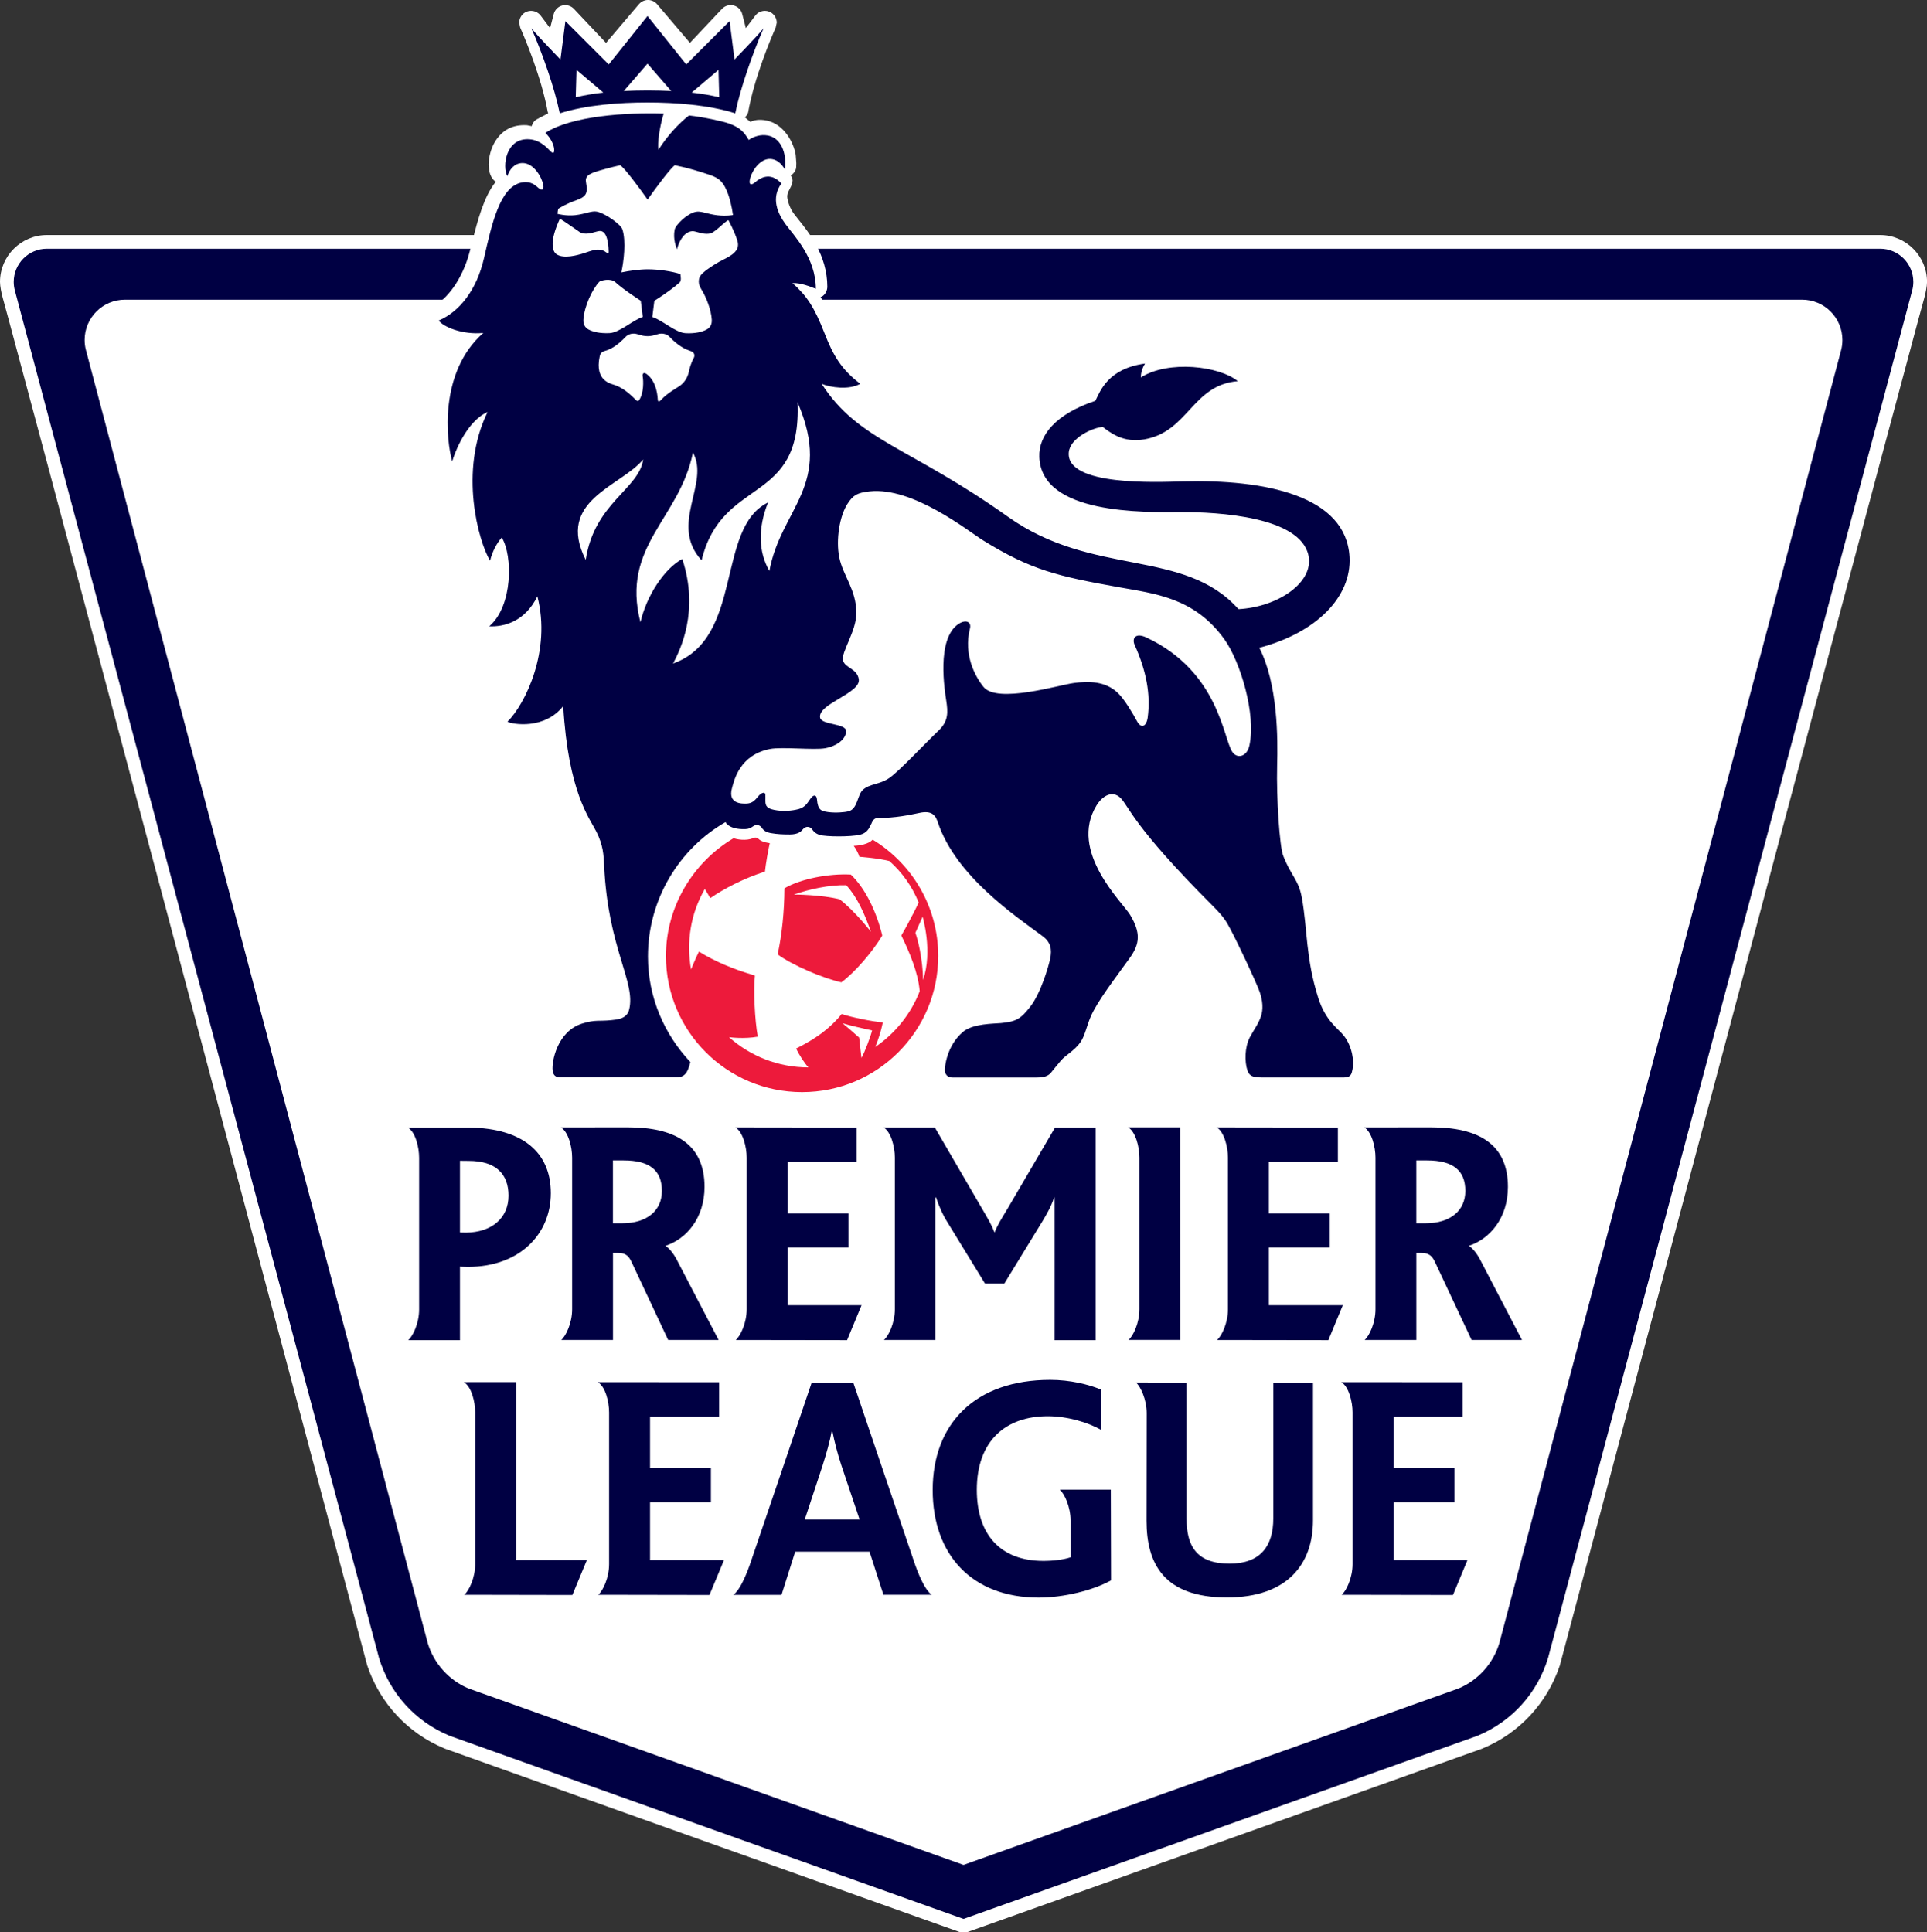 <?xml version="1.0" encoding="UTF-8" standalone="no"?>
<svg
   xmlns:dc="http://purl.org/dc/elements/1.1/"
   xmlns:cc="http://creativecommons.org/ns#"
   xmlns:rdf="http://www.w3.org/1999/02/22-rdf-syntax-ns#"
   xmlns:svg="http://www.w3.org/2000/svg"
   xmlns="http://www.w3.org/2000/svg"
   xmlns:xlink="http://www.w3.org/1999/xlink"
   xmlns:sodipodi="http://sodipodi.sourceforge.net/DTD/sodipodi-0.dtd"
   xmlns:inkscape="http://www.inkscape.org/namespaces/inkscape"
   version="1.1"
   x="0px"
   y="0px"
   width="336px"
   height="337px"
   viewBox="0 0 336 337"
   enable-background="new 0 0 336 337"
   xml:space="preserve"
   id="svg2"
   inkscape:version="0.48.3.1 r9886"
   sodipodi:docname="premier-league-logo.svg"><rect x="0" y="0" width="336" height="337" fill="#333333" stroke="none"/><sodipodi:namedview
   pagecolor="#ffffff"
   bordercolor="#666666"
   borderopacity="1"
   objecttolerance="10"
   gridtolerance="10"
   guidetolerance="10"
   inkscape:pageopacity="0"
   inkscape:pageshadow="2"
   inkscape:window-width="640"
   inkscape:window-height="480"
   id="namedview56"
   showgrid="false"
   inkscape:zoom="0.70029674"
   inkscape:cx="168"
   inkscape:cy="168.5"
   inkscape:window-x="0"
   inkscape:window-y="0"
   inkscape:window-maximized="0"
   inkscape:current-layer="svg2" />
<defs
   id="defs4">
</defs>
<g
   id="g6">
	<defs
   id="defs8">
		<rect
   id="SVGID_1_"
   width="336.008"
   height="337.201" />
	</defs>
	<clipPath
   id="SVGID_2_">
		<use
   xlink:href="#SVGID_1_"
   overflow="visible"
   id="use12" />
	</clipPath>
	<path
   clip-path="url(#SVGID_2_)"
   fill="#FFFFFF"
   d="M327.826,40.991c4.51,0,8.182,3.669,8.182,8.176   c0,0.733-0.249,1.968-0.477,2.792c-0.004,0.006-0.248,0.238-63.558,238.511l-0.046,0.13c-2.192,6.458-7.035,11.66-13.291,14.277   L258.346,305c0,0-86.337,30.771-90.337,32.196C164.003,335.772,77.662,305,77.662,305l-0.287-0.123   c-6.255-2.617-11.099-7.819-13.291-14.277l-0.051-0.13C0.725,52.198,0.48,51.966,0.48,51.959C0.249,51.135,0,49.9,0,49.167   c0-4.506,3.671-8.176,8.182-8.176H327.826z"
   id="path14" />
	<path
   clip-path="url(#SVGID_2_)"
   fill="#000043"
   d="M8.182,43.381c-3.191,0-5.792,2.586-5.792,5.79   c0,0.523,0.076,1.026,0.202,1.505l63.482,238.429c1.842,6.146,6.293,11.09,12.216,13.569l0.219,0.089l89.495,31.9l89.499-31.9   l0.219-0.089c5.918-2.479,10.37-7.423,12.216-13.569l63.478-238.429c0.131-0.479,0.203-0.982,0.203-1.505   c0-3.204-2.602-5.79-5.788-5.79H8.182z"
   id="path16" />
	<path
   clip-path="url(#SVGID_2_)"
   fill="#FFFFFF"
   d="M314.215,52.261c3.887,0,7.035,3.147,7.035,7.036   c0,0.622-0.076,1.227-0.231,1.795l-59.587,225.462c-1.075,3.583-3.722,6.5-7.136,7.925l-86.291,30.763l-86.287-30.763   c-3.415-1.425-6.062-4.342-7.137-7.925L14.994,61.092c-0.156-0.569-0.236-1.174-0.236-1.795c0-3.889,3.153-7.036,7.035-7.036   H314.215z"
   id="path18" />
	<path
   clip-path="url(#SVGID_2_)"
   fill="#FFFFFF"
   d="M111.405,0.731L111.405,0.731c0,0-5.298,6.23-5.737,6.747   c-0.464-0.491-5.598-5.931-5.598-5.931c-0.514-0.552-1.294-0.775-2.027-0.59c-0.729,0.186-1.298,0.755-1.492,1.488   c0,0.004-0.569,2.207-0.637,2.458c-0.531-0.708-1.686-2.241-1.686-2.241c-0.662-0.811-1.821-1.009-2.702-0.474   c-0.611,0.375-0.991,1.056-0.991,1.777l0.168,0.834c0.852,1.929,3.714,8.696,4.818,14.796c0-0.025,0.038,0.078,0.08,0.168   c-0.447,0.234-2.104,1.092-2.104,1.092c-0.4,0.264-0.653,0.683-0.789,1.148c-0.308-0.061-0.805-0.16-0.805-0.16   c-2.517-0.16-4.401,0.839-5.645,2.966c-0.641,1.083-1.058,2.62-1.058,3.912l0.114,1.096c0.207,1.018,0.679,1.57,1.13,1.887   c-2.061,2.55-3.128,6.63-4.055,10.268l-0.54,2.093c-1.188,4.451-3.785,8.184-6.609,9.514c-0.81,0.384-1.315,1.157-1.315,2.03   l0.093,0.63c0.493,1.623,3.094,2.689,5.514,3.223c-2.639,3.714-4.013,8.393-4.013,13.948c0,1.868,0.151,3.845,0.438,5.878   l0.059,0.392c0.224,2.438,1.804,2.746,2.285,2.78c0.253,0.017,0.936-0.029,1.572-0.578c-0.029,0.354-0.147,1.748-0.147,1.748   c0,6.972,2.095,13.044,3.41,15.238c0.456,0.754,1.26,1.166,2.112,1.07c0.333-0.04,0.624-0.16,0.885-0.329   c0,0.021,0.008,0.095,0.008,0.095c0,2.755-0.67,6.268-2.542,7.809c-0.531,0.436-0.843,1.066-0.843,1.73l0.084,0.574   c0.109,0.39,0.565,1.494,2.112,1.642c1.096,0.104,4.102-0.474,6.867-2.677c0.025,0.461,0.055,0.984,0.055,0.984   c0,6.932-3.284,12.793-5.357,14.857c-0.426,0.44-0.662,1.005-0.662,1.593l0.089,0.617c0.308,0.984,1.117,1.575,2.415,1.813   c1.918,0.358,4.966,0.042,7.668-1.368c1.1,10.949,3.764,15.632,5.202,18.149l0.535,0.963c0.915,1.84,1.003,3.176,1.108,4.869   l0.021,0.324c0.62,9.506,2.365,14.775,3.41,17.917l0.607,1.96c0.379,1.475,0.569,2.714,0.569,3.667l-0.126,1.037   c-0.034,0.101-0.055,0.173-1.007,0.261l-0.304,0.03c0.021-0.004-1.863,0.029-1.863,0.029c-1.366-0.034-2.795-0.084-4.675,0.704   c-4.831,2.032-6.703,8.232-6.437,10.433c0.232,1.872,1.518,3.043,3.364,3.043h27.214c0.906,0,1.72-0.615,1.985-1.484l0.084-0.556   c0-0.75-0.354-1.399-0.948-1.779c-5.923-3.866-9.75-11.748-9.75-20.082c0-8.081,3.954-15.211,11.12-20.103   c0.953,0.402,2.213,0.601,3.807,0.561c0.076,0.036,0.126,0.065,0.24,0.114c0.569,0.253,1.542,0.685,3.279,0.685l1.29,0.036   l2.866,0.063c1.556,0,2.377-0.396,3.056-0.997c0.329,0.291,0.738,0.596,1.349,0.815c1.977,0.696,8.114-0.017,8.173-0.021   c1.471-0.232,2.698-1.244,3.49-2.826c1.555-0.116,4.169-0.346,5.476-0.634c1.382-0.308,2.019-0.367,2.31-0.367   c0.135,0.331,1.079,2.686,1.079,2.686c0.004,0.013,0.13,0.253,0.13,0.253c1.429,2.634,4.717,7.438,7.174,9.604   c4.662,4.093,9.708,8.093,11.099,8.938c0.189,0.118,0.447,0.341,0.447,1.007l-0.097,0.812c-0.202,0.988-1.509,5.452-3.09,7.514   c-1.235,1.602-1.863,2.095-3.372,2.036c-2.104-0.097-5.939,0.009-7.895,1.741c-4,3.503-4.203,7.549-4.203,8.325l0.021,0.417   c0.076,1.265,1.05,3.136,3.393,3.136h15.344c1.964,0,2.854-0.733,3.524-1.521l0.093-0.118l0.573-0.704l1.176-1.433   c0,0-0.038,0.021-0.051,0.03c0.152-0.118,0.443-0.375,1.189-1.045c0.771-0.645,1.736-1.45,2.365-2.302   c0.662-0.919,1.02-1.998,1.332-2.942c0,0-0.042,0.025-0.068,0.042c0.123-0.203,0.291-0.649,0.717-1.775   c0.599-1.277,3.815-5.998,6.681-9.994c1.003-1.402,1.884-3.008,1.884-4.951c0-1.458-0.501-3.102-1.825-4.984   c-0.004-0.008-0.957-1.231-0.957-1.231c-1.72-2.122-5.277-6.529-5.771-9.992c-0.004-0.017-0.025-0.186-0.025-0.186   c-0.004-0.004-0.207-1.903-0.207-1.903c0-0.807,0.203-1.511,0.771-2.792c0,0.008,0.253-0.522,0.253-0.522   c0.358-0.778,0.62-1.195,0.759-1.256c0.624-0.021,3.047,3.172,4.219,4.704c1.682,2.224,3.777,4.982,6.471,7.758   c2.394,2.477,4.468,4.778,6.913,7.687c1.745,2.055,5.695,10.347,6.437,12.483c0.569,1.602,0.616,3.136,0.485,3.541   c-0.219,0.691-0.573,1.273-0.986,1.956l-0.818,1.395c-1.227,2.297-1.197,5.349-0.62,7.364c0.81,2.875,3.094,2.794,4.325,2.749   l0.683-0.017l13.91,0.008c2.913,0,3.389-2.205,3.545-2.925l0.029-0.152c0-0.013,0.16-1.483,0.16-1.483   c0-2.1-0.759-4.346-2.036-5.999c-0.012-0.021-1.087-1.18-1.087-1.18c-1.012-0.991-2.255-2.209-3.09-4.818   c-1.391-4.337-1.745-7.954-2.086-11.444c0.004,0.025-0.029-0.325-0.029-0.325l-0.717-5.617c-0.409-2.24-1.121-3.448-1.876-4.725   c-0.489-0.833-0.995-1.693-1.521-3.073c-0.354-1.005-0.919-10.378-0.919-14.323l0.051-3.431c0-6.863-0.848-12.469-2.483-16.739   c9.088-3.146,15.183-9.828,15.183-16.726l-0.017-0.634c-0.797-14.952-24.326-15.44-31.518-15.236l-0.561,0.021   c-12.857,0.428-16.141-1.425-16.958-2.245c-0.257-0.259-0.312-0.449-0.312-0.655c0.021-0.761,2.301-2.15,3.806-2.527   c1.362,1.094,3.591,2.767,7.596,2.173c3.929-0.592,7.322-3.657,9.48-6.125c1.294-1.481,3.33-3.505,6.091-3.985   c1.943-0.337,2.365-1.479,2.449-2.137c0.059-0.525,0.009-1.833-1.838-2.637c-3.692-1.606-9.345-2.763-14.311-1.355   C201.916,62.15,201.853,62,201.853,62c-0.522-0.717-1.298-1.033-2.112-0.925c-7.006,0.967-9.223,5.292-10.075,7.054   c-6.55,2.43-10.311,6.496-10.311,11.179l0.013,0.337c0.421,12.043,19.496,11.779,26.679,11.68l0.236-0.004   c7.744-0.107,19.576,1.41,20.444,6.042c0.004,0.013,0.046,0.501,0.046,0.501c0,0.664-0.295,1.394-0.869,2.131   c-1.606,2.051-5.088,3.69-8.7,4.119c-2.419-2.327-5.362-4.622-13.792-7.04c0,0-0.215-0.044-3.785-0.757   c-5.577-0.97-14.905-2.592-21.57-7.271c-10.095-7.083-14.53-9.497-20.145-12.544l-1.185-0.639   c-3.355-1.821-6.226-4.053-8.637-6.569c1.143-0.123,2.15-0.363,2.921-0.803c0.599-0.346,0.986-0.967,1.037-1.663v-0.004   c0-0.771-0.291-1.389-0.822-1.788c-2.984-2.261-4.228-4.47-5.602-8.004c-0.852-2.173-1.652-3.788-2.546-5.233   c0.139-0.055,0.287-0.104,0.287-0.104c0.556-0.383,0.889-1.018,0.889-1.705c-0.017-5.46-3.174-9.392-5.063-11.739l-0.716-0.921   c-0.67-0.845-1.214-2.27-1.214-3.168l0.114-0.582h-0.004c0.08-0.152,0.168-0.308,0.168-0.308l0.455-0.915l0.207-0.812v-0.038   c0-0.337-0.156-0.618-0.316-0.902c0.535-0.362,0.902-0.86,0.94-1.446c0-0.015,0.025-0.683,0.025-0.683l-0.11-1.476   c-0.308-1.985-1.951-5.333-5.05-5.971c-1.37-0.285-2.234-0.051-2.862,0.221c-0.211-0.173-0.67-0.552-0.94-0.773   c0.245-0.276,0.502-0.552,0.561-0.89c1.083-6.081,3.954-12.854,4.805-14.787c0-0.004,0.181-0.839,0.181-0.839   c0-0.717-0.383-1.397-0.995-1.772c-0.877-0.535-2.04-0.341-2.689,0.461c-0.008,0.008-1.092,1.446-1.703,2.257   c-0.215-0.824-0.637-2.466-0.637-2.466c-0.186-0.729-0.759-1.298-1.497-1.488c-0.733-0.185-1.505,0.038-2.023,0.59   c0.038-0.042,0.038-0.042-2.555,2.708c0,0-2.605,2.761-3.035,3.218c-0.442-0.517-5.737-6.742-5.737-6.742   c-0.396-0.462-0.97-0.729-1.589-0.729C112.375,0.002,111.802,0.27,111.405,0.731"
   id="path20" />
	<path
   clip-path="url(#SVGID_2_)"
   fill="#000043"
   d="M128.073,10.378l-0.856-6.7l-7.558,7.558l-6.761-8.448l-6.761,8.448   l-7.554-7.558l-0.86,6.7c0,0-3.903-4.015-5.071-5.457c1.875,4.255,4.063,10.441,4.949,14.84c4.616-1.467,10.378-1.886,15.297-1.886   c4.919,0,10.682,0.419,15.302,1.886c0.889-4.399,3.073-10.584,4.944-14.84C131.984,6.363,128.073,10.378,128.073,10.378    M100.387,16.964l0.135-4.787l4.67,3.967C103.379,16.342,101.731,16.64,100.387,16.964 M112.897,15.765   c-1.425,0-2.815,0.038-4.139,0.112l4.139-4.778l4.144,4.778C115.718,15.803,114.331,15.765,112.897,15.765 M120.611,16.145   l4.671-3.967l0.13,4.787C124.068,16.64,122.424,16.342,120.611,16.145"
   id="path22" />
	<path
   clip-path="url(#SVGID_2_)"
   fill="#000043"
   d="M234.344,180.658c-0.948-1.256-3.157-2.487-4.472-6.58   c-2.234-6.964-1.884-12.096-2.879-17.521c-0.59-3.22-1.926-3.842-3.267-7.364c-0.599-1.562-1.185-9.955-1.041-15.639   c0.13-4.829,0.135-14.239-3.107-20.581c10.028-2.641,16.103-8.926,15.736-15.816c-0.569-10.69-14.64-13.596-29.149-13.198   c-4.35,0.116-20.263,0.862-19.812-5.029c0.194-2.556,4.236-4.377,5.927-4.468c1.416,1.075,3.617,2.801,7.25,2.167   c7.693-1.33,8.33-9.501,16.296-10.152c-3.208-2.646-12.073-3.708-16.907-0.656c0-0.932,0.345-1.804,0.729-2.417   c-6.449,0.89-7.781,4.749-8.658,6.496c-6.951,2.327-9.906,6.025-9.771,9.794c0.35,10.079,18.298,9.638,24.613,9.613   c6.593-0.021,21.043,0.799,22.341,7.678c0.876,4.641-5.392,8.884-12.229,9.25c-9.518-10.673-25.351-5.541-40.167-16.096   c-17.139-12.201-26.126-13.234-32.512-23.205c1.542,0.666,4.801,1.111,6.731,0c-3.364-2.542-4.78-5.088-6.238-8.839   c-1.771-4.527-3.094-6.517-5.581-8.732c1.496-0.061,3.081,0.626,4.08,1.001c-0.013-5.429-3.811-9.246-5.319-11.31   c-1.29-1.783-2.576-4.458-0.688-7.056c-1.977-2.175-3.823-0.873-4.599-0.198c-0.67,0.578-1.21,0.474-0.81-0.847   c0.409-1.389,1.788-3.307,3.465-3.233c1.5,0.065,2.255,1.355,2.571,1.832c0.329-3.191-0.864-5.51-2.984-5.918   c-1.252-0.238-2.437,0.16-3.339,0.763c-0.746-1.237-1.378-2.15-3.612-2.913c-0.936-0.324-4.245-1.066-6.803-1.347   c-1.8,1.399-3.739,3.479-5.341,5.996c-0.177-1.201,0.177-3.851,0.919-6.321c-6.399-0.219-16.085,0.39-20.625,3.364   c0.915,0.858,1.45,2.02,1.526,2.74c0.093,0.988-0.278,0.828-0.67,0.423c-0.417-0.407-1.653-1.907-3.621-2.051   c-4.148-0.32-4.793,4.77-3.861,6.441c0.392-1.227,1.227-2.232,2.538-2.293c2.036-0.09,3.478,2.47,3.722,3.807   c0.181,0.967-0.308,1.041-0.944,0.447c-0.843-0.795-1.699-1.063-2.778-0.869c-3.861,0.691-5.277,7.377-6.609,13.19   c-1.269,5.53-4.249,9.345-7.896,10.888c0.805,1.138,4.211,2.529,7.777,2.163c-7.798,6.829-6.462,18.861-5.429,22.398   c0.409-1.429,2.466-6.955,6.171-8.604c-5.063,10.296-1.572,22.64,0.435,25.933c0.329-1.442,1.15-3.086,2.04-4.03   c1.926,3.102,1.952,11.948-2.188,15.466c2.5,0.12,6.205-0.757,8.393-5.229c2.458,9.484-2.104,18.777-5.21,21.873   c0.89,0.478,6.483,1.406,9.716-2.738c0.868,15.069,4.62,19.592,5.788,21.932c1.172,2.348,1.256,3.99,1.349,5.975   c0.67,14.455,5.585,20.252,4.346,25.077c-0.409,1.598-2.12,1.695-3.064,1.796c-2.184,0.236-2.782-0.126-5.101,0.59   c-4.388,1.357-5.345,6.685-5.168,8.161c0.11,0.936,0.582,1.214,1.311,1.214h20.28c1.475,0,1.96-0.805,2.428-2.655   c-4.523-4.806-7.397-11.272-7.397-18.394c0-9.984,5.45-18.828,13.535-23.456c0,0,0.501,1.326,3.452,1.227   c1.21-0.038,1.319-0.773,2.049-0.704c1.096,0.095,0.569,1.071,2.403,1.404c1.079,0.189,2.107,0.244,3.338,0.236   c1.433-0.017,1.931-0.523,2.251-0.919c0.48-0.59,1.235-0.5,1.593,0.013c0.282,0.407,0.637,0.773,1.345,0.984   c1.108,0.329,5.32,0.35,6.968-0.025c1.201-0.28,1.581-1.005,1.998-1.882c0.228-0.493,0.4-1.058,1.281-1.054   c2.774,0.036,5.501-0.527,7.099-0.871c2.238-0.489,2.837,0.445,3.237,1.644c3.136,9.415,13.67,16.41,18.282,19.856   c1.357,1.014,1.665,2.217,1.294,3.958c-0.231,1.142-1.585,5.931-3.452,8.316c-1.636,2.095-2.411,2.618-5.117,2.871   c-1.307,0.123-4.924,0.067-6.66,1.56c-2.816,2.407-3.183,6.197-3.128,6.77c0,0,0.055,1.159,1.307,1.159h14.673   c1.37,0,2.053-0.249,2.576-0.898c0.367-0.455,1.02-1.273,1.729-2.107c0.7-0.826,2.398-1.737,3.393-3.195   c0.746-1.1,1.075-2.841,1.75-4.405c1.176-2.715,4.181-6.574,6.829-10.265c1.732-2.426,1.935-4.339,0.05-7.478   c-1.361-2.266-10.77-11.063-5.859-19.1c1.007-1.64,2.723-2.702,4.152-1.33c1.513,1.46,2.002,4.731,16.157,18.893   c1.787,1.783,2.331,2.677,2.946,3.847c1.914,3.638,4.258,8.81,4.945,10.462c0.957,2.289,0.796,3.887,0.497,4.822   c-0.447,1.4-1.218,2.331-1.943,3.693c-0.932,1.737-0.949,4.299-0.443,5.834c0.396,1.188,1.328,1.222,2.984,1.222h13.81   c1.328,0,1.37-0.695,1.534-1.433C236.135,185.177,235.819,182.567,234.344,180.658 M97.377,36.393   c0.4-0.255,1.484-0.902,2.968-1.417c1.952-0.691,2.171-1.26,1.821-3.273c-0.152-0.915,0.477-1.303,1.492-1.678   c0.712-0.255,2.976-0.885,4.489-1.21c0.729,0.459,3.343,3.954,4.768,5.992c1.425-2.038,4.03-5.533,4.759-5.992   c2.163,0.437,4.325,1.083,6.125,1.701c1.64,0.567,2.382,1.218,3.17,3.376c0.599,1.676,0.834,3.604,0.834,3.604   s-1.092,0.229-2.698,0.048c-1.833-0.217-2.866-0.799-3.777-0.605c-1.564,0.314-3.511,2.287-3.688,3.09   c-0.337,1.68,0.274,3.026,0.388,3.458c0.497-1.832,1.467-3.092,2.676-3.166c0.502-0.034,1.164,0.316,2.095,0.428   c0.544,0.065,1.092,0.044,1.581-0.289c1.143-0.77,1.876-1.688,2.626-2.076c0,0,1.066,1.937,1.581,3.638   c0.354,1.214-0.228,2.177-2.264,3.151c-1.172,0.563-2.773,1.547-3.781,2.445c-0.995,0.894-0.78,1.973-0.278,2.787   c0.931,1.511,1.728,3.614,1.842,5.324c0.051,0.784-0.24,1.372-0.834,1.709c-0.771,0.449-2.065,0.754-3.709,0.672   c-1.766-0.083-4.025-2.249-5.821-2.827l0.354-2.824c0,0,2.77-1.734,4.38-3.18c0.375-0.333,0.207-1.026,0.16-1.484   c-1.442-0.476-3.786-0.831-5.691-0.831c-1.479,0.004-3.225,0.255-4.603,0.544c0.409-1.876,0.852-5.413,0.181-7.51   c-0.24-0.803-2.896-2.763-4.456-3.092c-0.915-0.177-1.943,0.403-3.781,0.618c-1.598,0.173-3.073-0.228-3.073-0.228   S97.268,36.47,97.377,36.393 M112.071,65.714c0.114,0.618,0.215,2.801-0.607,4.028c-0.152,0.24-0.333,0.276-0.607,0   c-0.586-0.584-1.889-1.935-3.528-2.544c-0.733-0.285-3.692-0.643-2.765-5.054c0.093-0.428,0.24-0.75,0.944-0.955   c0.889-0.245,2.07-0.854,3.604-2.468c0.384-0.411,1.18-0.712,2.053-0.432c0.683,0.217,1.159,0.337,1.754,0.337   c0.59,0,1.07-0.12,1.749-0.337c0.873-0.28,1.673,0.021,2.057,0.432c1.534,1.615,2.71,2.175,3.748,2.521   c0.645,0.215,0.712,0.794,0.493,1.187c-0.24,0.432-0.595,1.277-0.755,1.981c-0.147,0.7-0.383,1.96-1.699,2.9   c-0.561,0.402-2.137,1.206-3.296,2.487c-0.236,0.251-0.489,0.325-0.518-0.055c-0.03-0.382-0.114-3.134-1.931-4.498   C112.287,64.886,111.945,65.071,112.071,65.714 M102.553,57.427c-0.59-0.337-0.885-0.93-0.83-1.713   c0.151-2.26,1.496-5.206,2.761-6.567c0.194-0.198,1.931-0.717,2.795,0.057c1.631,1.463,4.447,3.242,4.447,3.242l0.354,2.824   c-1.788,0.582-4.047,2.744-5.813,2.826C104.619,58.177,103.329,57.872,102.553,57.427 M97.04,44.342   c-0.742-0.5-1.264-2.196,0.574-6.186c0.75,0.386,2.259,1.515,3.406,2.276c0.493,0.331,1.033,0.35,1.572,0.289   c0.936-0.112,1.602-0.47,2.104-0.432c1.391,0.09,1.412,3.172,1.429,3.553c0.021,0.388-0.156,0.401-0.404,0.19   c-0.632-0.506-1.202-0.498-1.644-0.498c-0.611,0-2.065,0.584-2.677,0.75C100.779,44.45,98.325,45.211,97.04,44.342 M102.124,97.638   c-5.265-10.378,6.116-12.776,10.024-17.512C111.422,85.315,103.637,87.675,102.124,97.638 M117.357,115.72   c1.298-2.466,4.599-9.185,1.606-18.242c-3.149,1.718-6.201,6.375-7.296,11.042c-3.427-13.343,6.816-17.982,9.155-29.589   c3.014,5.347-4.219,12.543,1.509,18.79c3.596-14.776,17.519-9.501,16.73-27.565c6.289,14.547-2.896,18.444-4.907,29.416   c-1.893-3.284-2.049-7.373-0.236-11.936C124.764,92.083,129.746,111.325,117.357,115.72 M217.841,130.049   c-0.409,1.874-2.065,2.361-2.946,1.119c-1.619-2.272-2.297-14.007-15.011-19.991c-1.922-0.906-2.542,0.173-2.048,1.296   c1.994,4.424,2.841,8.584,2.268,12.732c-0.186,1.351-1.066,2.03-1.854,0.576c-0.7-1.305-2.171-3.809-3.334-4.926   c-2.188-2.097-5.109-2.076-7.676-1.739c-2.567,0.339-13.379,3.634-15.744,0.689c-1.458-1.808-3.532-5.598-2.373-10.19   c0.308-1.218-0.776-1.627-2.041-0.765c-3.844,2.618-2.348,11.651-2.091,13.348c0.295,1.956,0.417,3.539-1.315,5.193   c-2.639,2.525-6.892,7.101-8.607,8.288c-1.711,1.199-3.486,0.976-4.671,2.122c-0.906,0.89-0.868,3.229-2.386,3.674   c-0.75,0.221-2.419,0.324-3.625,0.152c-1.189-0.169-1.787-0.329-1.939-2.241c-0.063-0.712-0.548-0.959-1.176-0.029   c-0.485,0.708-0.94,1.458-1.994,1.743c-1.206,0.329-2.841,0.458-4.304,0.144c-1.063-0.23-1.518-0.527-1.518-1.551   c0-0.449,0.021-0.849-0.008-1.13c-0.038-0.362-0.367-0.398-0.776-0.116c-0.716,0.474-1.024,1.652-2.517,1.703   c-0.851,0.032-3.246,0.027-2.533-2.654c0.4-1.499,1.378-5.84,6.635-6.871c2.07-0.407,7.756,0.223,9.641-0.135   c2.078-0.388,3.629-1.619,3.629-2.986s-4.27-1.049-4.527-2.331c-0.489-2.421,7.128-4.259,6.736-6.726   c-0.299-1.886-2.416-1.924-2.752-3.288c-0.354-1.375,2.331-5.094,2.331-8.216c0-4.148-2.331-6.504-2.98-9.741   c-0.624-3.101,0.072-7.261,1.442-9.35c0.965-1.486,1.669-1.92,3.849-2.154c7.596-0.824,17.211,6.944,19.773,8.534   c8.401,5.21,13.101,6.268,23.555,8.152c6.264,1.148,13.291,1.753,18.572,9.164C216.273,115.431,219.055,124.584,217.841,130.049"
   id="path24" />
	<path
   clip-path="url(#SVGID_2_)"
   fill="#ED1A3B"
   d="M148.352,152.527c-3.84-0.205-8.772,0.742-11.575,2.401   c-0.017,3.979-0.426,8.028-1.181,11.524c2.605,1.916,8.03,4.203,11.103,4.864c2.403-1.758,5.484-5.387,7.137-8.159   C152.871,159.2,151,155.061,148.352,152.527 M146.409,156.848c-3.153-0.824-8-0.837-8-0.837c2.71-0.929,6.129-1.696,9.143-1.629   c1.897,2.055,3.17,4.888,4.308,8.116C151.859,162.499,149.082,158.907,146.409,156.848"
   id="path26" />
	<path
   clip-path="url(#SVGID_2_)"
   fill="#ED1A3B"
   d="M152.154,146.434c-0.021-0.019-0.586,0.953-3.3,1.083   c0.329,0.417,0.847,1.355,0.991,1.903c0,0,3.174,0.219,5.239,0.75c2.234,1.998,3.912,4.353,5.105,7.236   c-0.004,0.017-1.383,2.904-3.031,5.745c1.378,2.822,2.938,6.431,3.204,9.721c-1.547,3.971-4.274,7.355-7.752,9.72   c0.472-1.134,0.995-2.677,1.323-4.287c-1.964-0.165-5.399-0.877-7.183-1.458c-2.104,2.613-4.675,4.392-7.925,6.011   c0.472,1.058,1.467,2.571,2.137,3.296c-5.311,0-10.163-1.99-13.843-5.269c0,0,2.651,0.354,5.016-0.093   c-0.548-2.942-0.754-8.051-0.506-10.667c-3.714-1.058-7.069-2.495-9.75-4.168c-0.498,0.976-1.05,2.303-1.387,3.106   c-0.839-4.782-0.097-9.695,2.403-14.024c0.341,0.54,0.683,1.111,0.957,1.594c2.483-1.705,5.885-3.463,9.527-4.626   c0.164-1.473,0.535-3.591,0.843-4.965c0,0-1.374-0.129-1.964-0.742c-0.295-0.293-0.645-0.268-0.902-0.152   c-1.244,0.584-3.064,0.2-3.427,0.027c-6.989,4.127-11.811,11.843-11.811,20.554c0,13.112,10.623,23.734,23.736,23.734   c13.109,0,23.736-10.623,23.736-23.734C163.59,158.123,159.008,150.59,152.154,146.434 M150.207,184.502   c-0.135-1.239-0.329-2.74-0.4-3.545c-1.104-0.982-2.086-1.842-2.904-2.5c1.345,0.396,3.633,0.932,5.155,1.244   C151.817,180.759,150.713,183.643,150.207,184.502 M159.611,162.676l1.256-2.797c0,0,1.813,6.004,0.081,11.025   C160.948,170.904,160.948,166.699,159.611,162.676"
   id="path28" />
	<path
   clip-path="url(#SVGID_2_)"
   fill="#000043"
   d="M81.932,196.643H71.116c1.311,0.767,1.964,3.422,1.964,5.273v26.468   c0,2.369-1.083,4.658-1.901,5.345H80.2v-12.832c0,0,0.767,0.042,1.425,0.042c8.958,0,14.42-5.699,14.42-12.848   C96.045,200.87,90.995,196.794,81.932,196.643 M81.296,214.97c-0.658,0-1.096-0.025-1.096-0.025v-12.503   c0,0,0.662,0.017,1.534,0.017c4.806,0,6.935,2.352,6.935,6.066C88.668,212.509,85.663,214.912,81.296,214.97"
   id="path30" />
	<path
   clip-path="url(#SVGID_2_)"
   fill="#000043"
   d="M117.893,219.485c-0.978-1.745-1.867-2.213-1.867-2.213   c3.646-1.18,6.82-4.827,6.82-10.285c0-7.545-5.24-10.387-13.383-10.387l-11.677,0.009c1.315,0.771,1.973,3.427,1.973,5.277v26.468   c0,2.373-1.088,4.662-1.905,5.345h9.029v-15.196l0.953,0.008c1.762,0,2.087,1.248,2.411,1.851l6.26,13.337h8.797L117.893,219.485z    M108.531,213.335h-1.657v-10.96h1.876c4.565,0,6.66,1.771,6.66,5.328C115.41,211.143,112.796,213.335,108.531,213.335"
   id="path32" />
	<path
   clip-path="url(#SVGID_2_)"
   fill="#000043"
   d="M257.975,219.485c-0.978-1.745-1.867-2.213-1.867-2.213   c3.646-1.18,6.82-4.827,6.82-10.285c0-7.545-5.244-10.387-13.388-10.387l-11.672,0.009c1.311,0.771,1.964,3.427,1.964,5.277v26.468   c0,2.373-1.087,4.662-1.897,5.345h9.025v-15.196l0.953,0.008c1.767,0,2.091,1.248,2.42,1.851l6.259,13.337h8.789L257.975,219.485z    M248.617,213.335h-1.661v-10.96h1.872c4.565,0,6.673,1.771,6.673,5.328C255.5,211.143,252.874,213.335,248.617,213.335"
   id="path34" />
	<path
   clip-path="url(#SVGID_2_)"
   fill="#000043"
   d="M162.992,196.617l8.22,14.129c1.083,1.846,1.715,2.925,2.175,4.165h0.051   c0.485-1.273,1.155-2.302,2.28-4.178l8.25-14.1h7.077v37.095h-7.157c0,0,0.013-24.934,0-24.913h-0.084   c-0.477,1.564-1.458,3.208-2.011,4.131l-6.677,10.913h-3.364l-6.686-10.913c-0.456-0.7-1.244-2.26-1.859-4.131l-0.126,0.017v24.862   h-8.958c0.818-0.688,1.905-2.972,1.905-5.345v-26.468c0-1.851-0.662-4.485-1.973-5.265H162.992z"
   id="path36" />
	<path
   clip-path="url(#SVGID_2_)"
   fill="#000043"
   d="M205.794,233.69h-9.025c0.813-0.679,1.901-2.968,1.901-5.341v-26.472   c0-1.851-0.658-4.494-1.968-5.273l9.088-0.008L205.794,233.69z"
   id="path38" />
	<path
   clip-path="url(#SVGID_2_)"
   fill="#000043"
   d="M128.288,233.699c0.818-0.683,1.905-2.972,1.905-5.345v-26.468   c0-1.851-0.662-4.506-1.973-5.277l21.144,0.029v6.023h-12.03v8.945h10.605v5.939h-10.605v10.083h12.89l-2.529,6.1L128.288,233.699z   "
   id="path40" />
	<path
   clip-path="url(#SVGID_2_)"
   fill="#000043"
   d="M212.205,233.699c0.813-0.683,1.905-2.972,1.905-5.345v-26.468   c0-1.851-0.662-4.506-1.973-5.277l21.14,0.029v6.023h-12.03v8.945h10.618v5.939h-10.618v10.083h12.895l-2.525,6.1L212.205,233.699z   "
   id="path42" />
	<path
   clip-path="url(#SVGID_2_)"
   fill="#000043"
   d="M104.303,278.132c0.818-0.678,1.901-2.972,1.901-5.34v-26.472   c0-1.851-0.657-4.498-1.964-5.273l21.144,0.017v6.023h-12.039v8.958h10.614v5.939h-10.614v10.087h12.899l-2.538,6.095   L104.303,278.132z"
   id="path44" />
	<path
   clip-path="url(#SVGID_2_)"
   fill="#000043"
   d="M233.935,278.132c0.818-0.678,1.905-2.972,1.905-5.34v-26.472   c0-1.851-0.658-4.498-1.969-5.273l21.148,0.017v6.023h-12.034v8.958h10.61v5.939h-10.61v10.087h12.89l-2.529,6.095L233.935,278.132   z"
   id="path46" />
	<path
   clip-path="url(#SVGID_2_)"
   fill="#000043"
   d="M80.95,278.132c0.822-0.678,1.905-2.972,1.905-5.34v-26.472   c0-1.851-0.658-4.498-1.973-5.273l9.113-0.008v31.033h12.334l-2.529,6.095L80.95,278.132z"
   id="path48" />
	<path
   clip-path="url(#SVGID_2_)"
   fill="#000043"
   d="M186.669,271.59v-6.424c0-2.369-1.066-4.679-1.888-5.371h8.902l0.042,15.824   c-3.094,1.72-8.19,3.001-12.616,3.001c-11.689,0-18.484-7.52-18.484-18.767c0-11.583,7.432-19.205,20.499-19.205   c3.444,0,6.736,0.801,8.86,1.703l0.009,7.031c-2.167-1.281-5.855-2.394-9.299-2.394c-7.268,0-12.372,4.215-12.372,12.839   c0,7.807,4.123,12.397,11.601,12.397C183.676,272.227,185.493,271.995,186.669,271.59"
   id="path50" />
	<path
   clip-path="url(#SVGID_2_)"
   fill="#000043"
   d="M159.582,272.943c-0.501-1.399-10.804-31.813-10.804-31.813h-7.246   c0,0-10.311,30.43-10.812,31.825c-0.822,2.268-1.817,4.46-2.862,5.189h8.41l2.386-7.537h12.954l2.432,7.524h8.414   C161.403,277.398,160.399,275.207,159.582,272.943 M140.331,264.98l3.098-9.392c0.662-2.133,1.227-3.992,1.627-6.171h0.042   c0.43,2.179,0.923,4.03,1.577,6.053l3.199,9.51H140.331z"
   id="path52" />
	<path
   clip-path="url(#SVGID_2_)"
   fill="#000043"
   d="M199.939,246.467c0-2.373-1.066-4.679-1.88-5.362l8.827,0.017v23.652   c0,4.86,1.732,7.925,7.507,7.925c5.37,0,7.625-3.048,7.625-7.878v-23.698h6.921v24.027c0,7.596-4.426,13.447-15.023,13.447   c-11.01,0-14.003-5.935-14.003-13.379L199.939,246.467z"
   id="path54" />
</g>
</svg>